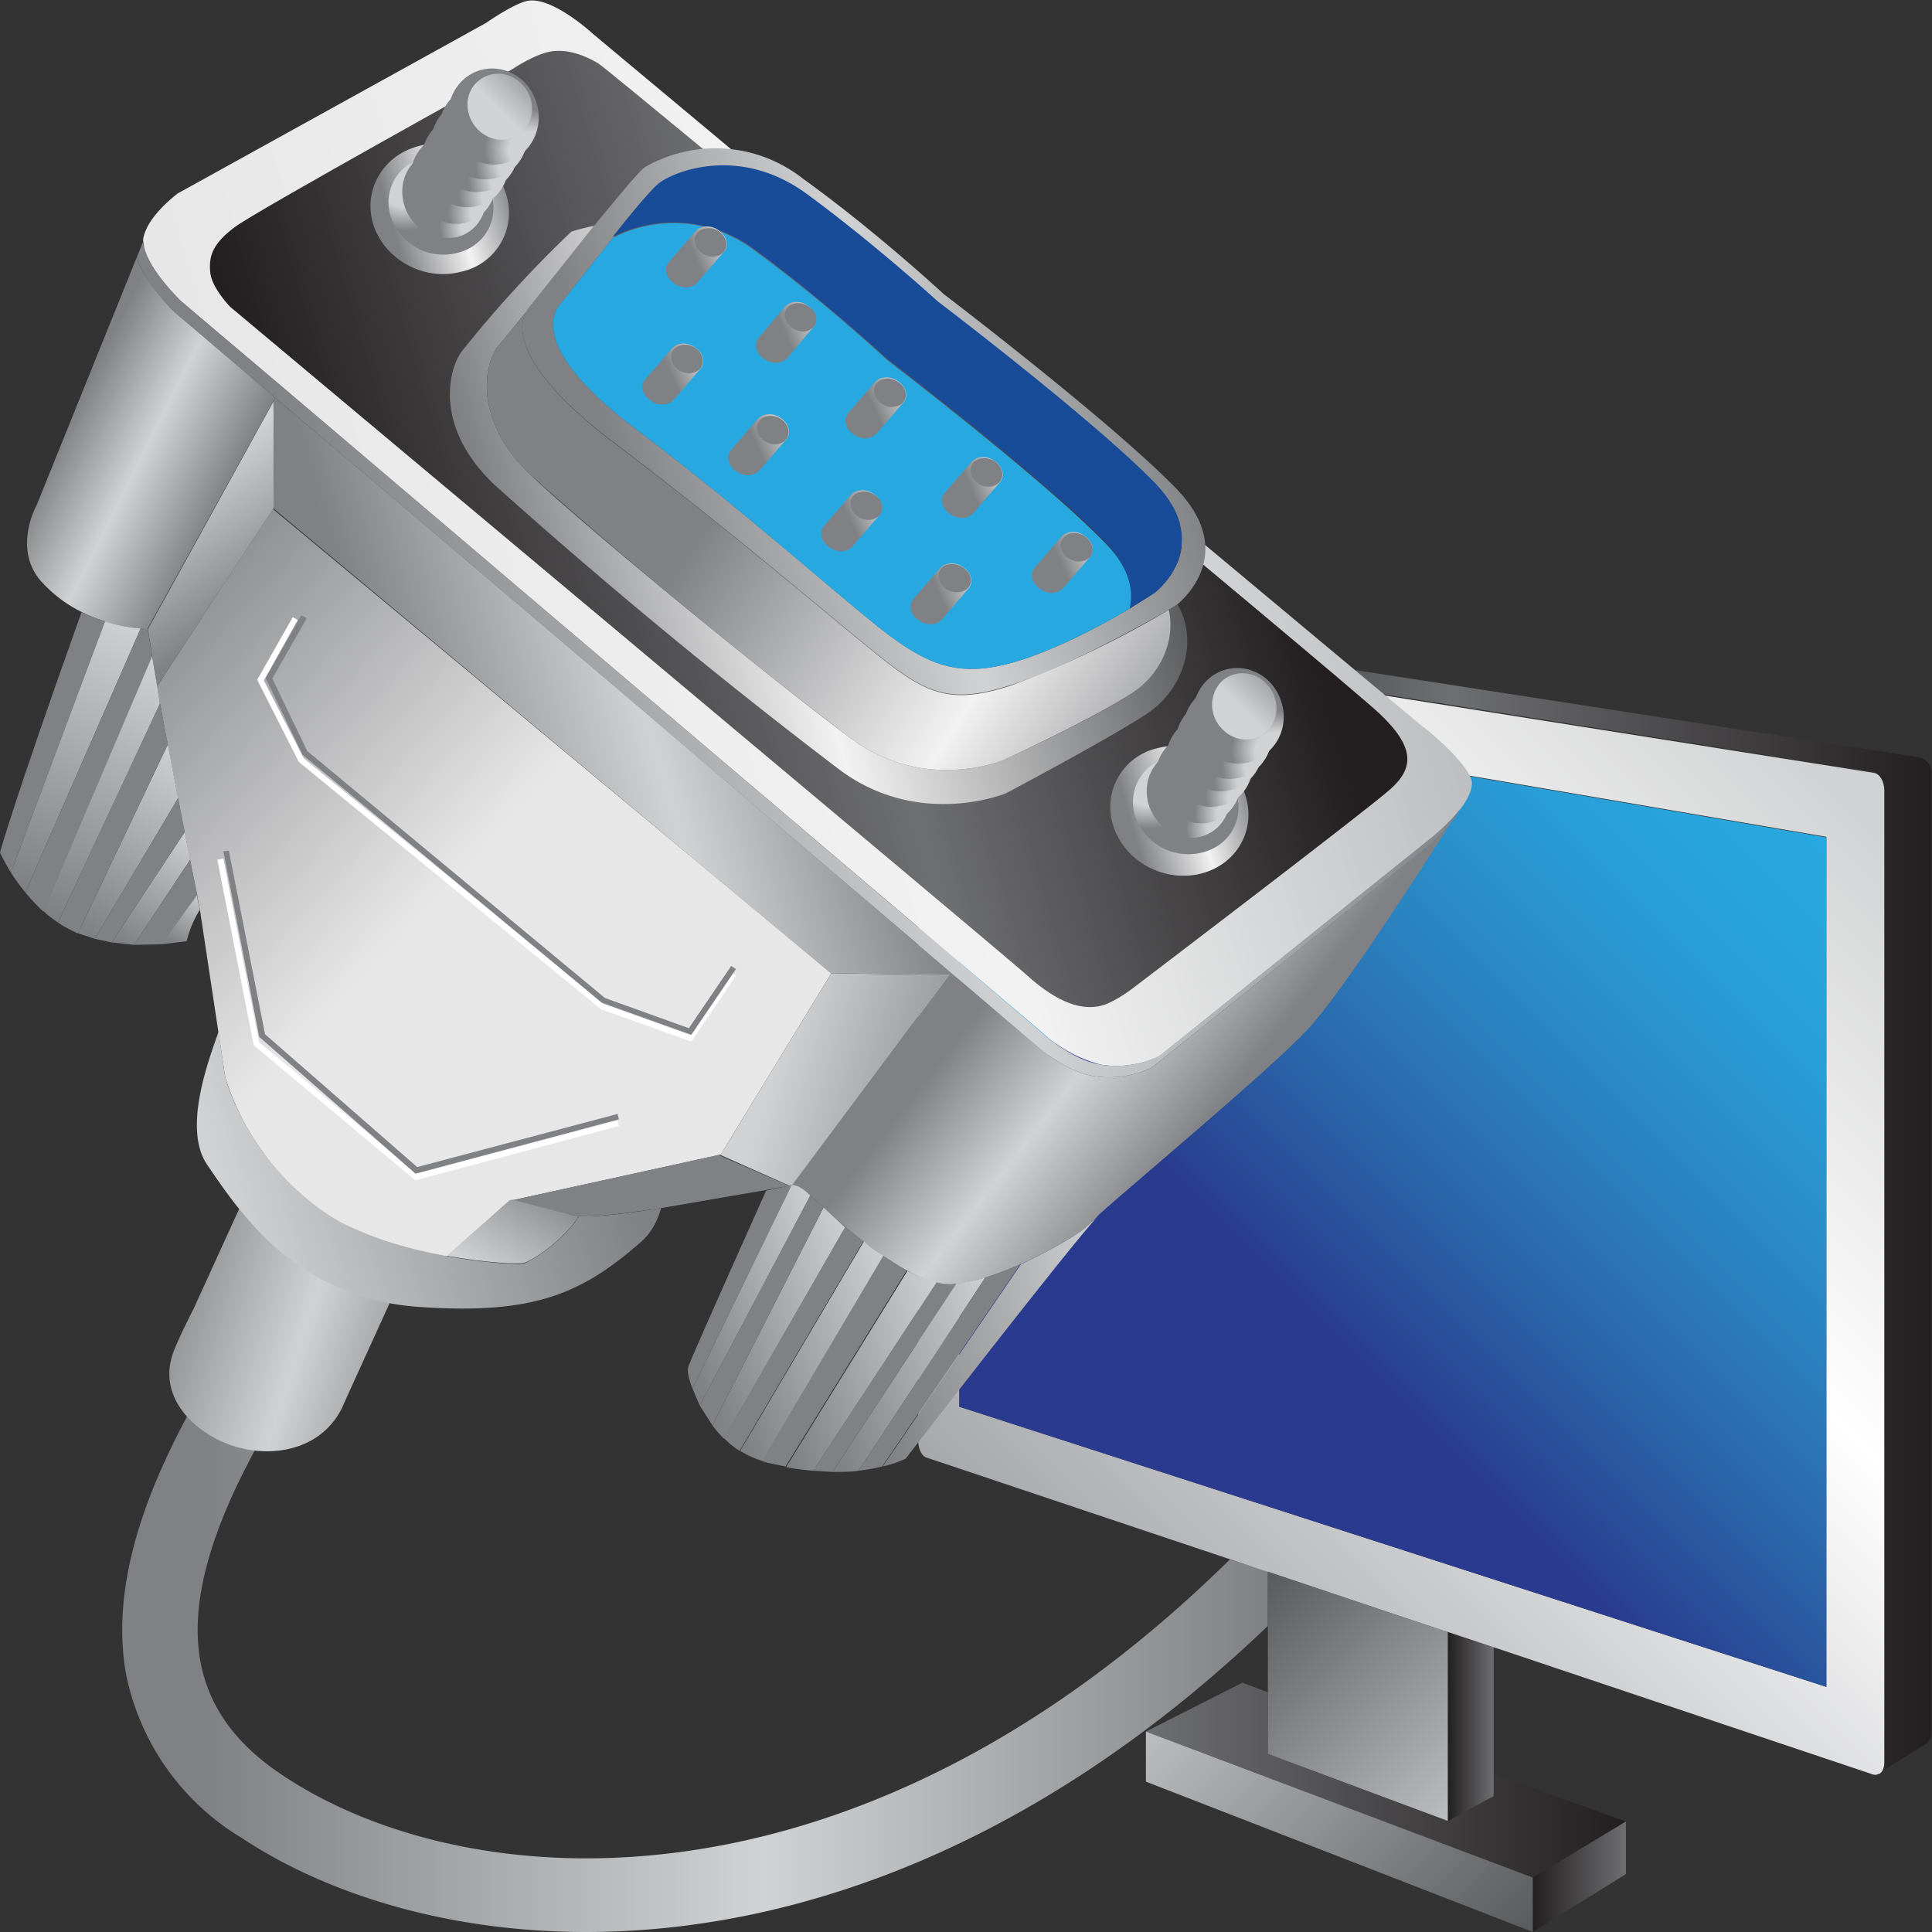 <svg xmlns="http://www.w3.org/2000/svg" viewBox="0 0 32 32" enable-background="new 0 0 32 32" preserveAspectRatio="none"><rect x="0" y="0" width="32" height="32" fill="#333333" stroke="none"/><linearGradient id="a" gradientUnits="userSpaceOnUse" x1="2.02" y1="26.28" x2="21" y2="26.28"><stop offset=".07" stop-color="#808184"/><stop offset=".56" stop-color="#d1d2d3"/><stop offset="1" stop-color="#808184"/></linearGradient><path fill="url(#a)" d="M21 26.03v.9C17.08 30.68 13.04 32 9.71 32c-2.34 0-4.34-.65-5.71-1.56a4.11 4.11 0 0 1-1.91-2.7c-.42-2.32 1.26-4.92 2.87-7.18l1.02.73c-1.57 2.2-2.98 4.47-2.66 6.23.14.75.58 1.37 1.37 1.89 1.2.8 2.95 1.37 5.02 1.37 3.11 0 6.93-1.28 10.66-4.95l.63.2z"/><linearGradient id="b" gradientUnits="userSpaceOnUse" x1="18.98" y1="29.49" x2="26.93" y2="29.49"><stop offset="0" stop-color="#6e6f71"/><stop offset="1" stop-color="#231f20"/></linearGradient><path fill="url(#b)" d="M23.98 30.16L21 29.05v-1.02l-.42-.16-1.6.81 6.41 2.42 1.54-.93-2.19-.79v.37z"/><linearGradient id="c" gradientUnits="userSpaceOnUse" x1="19.77" y1="27.89" x2="24.64" y2="32.76"><stop offset="0" stop-color="#bbbdbf"/><stop offset="1" stop-color="#595a5c"/></linearGradient><path fill="url(#c)" d="M18.98 29.51L25.39 32v-.9l-6.41-2.42z"/><linearGradient id="d" gradientUnits="userSpaceOnUse" x1="23.98" y1="28.59" x2="24.74" y2="28.59"><stop offset="0" stop-color="#231f20"/><stop offset="1" stop-color="#6e6f71"/></linearGradient><path fill="url(#d)" d="M23.98 30.16l.76-.41v-2.47l-.76-.25z"/><path fill="#414142" d="M31.12 29.39h.01-.01z"/><linearGradient id="e" gradientUnits="userSpaceOnUse" x1="15.33" y1="19.77" x2="32" y2="19.77"><stop offset="0" stop-color="#010101"/><stop offset=".52" stop-color="#6e6f71"/><stop offset="1" stop-color="#231f20"/></linearGradient><path fill="url(#e)" d="M31.77 12.54l-15.46-2.39a.74.74 0 0 0-.21 0l-.78.15h.01l15.69 2.48c.1.02.18.15.18.29v16.11c0 .09-.03.16-.08.19l.77-.48c.06-.04.1-.1.1-.18V12.8c.01-.12-.09-.24-.22-.26z"/><linearGradient id="f" gradientUnits="userSpaceOnUse" x1="17.13" y1="25.94" x2="30.67" y2="12.39"><stop offset="0" stop-color="#a6a8ac"/><stop offset=".58" stop-color="#fff"/><stop offset=".97" stop-color="#d1d2d3"/></linearGradient><path fill="url(#f)" d="M31.21 29.19v-16.1c0-.15-.08-.28-.18-.29l-15.69-2.48c-.07-.01-.13.08-.13.2v13.36c0 .12.06.24.13.26l5.67 1.9 2.87.96.1.03.75.25 6.29 2.11c.03.01.07.01.09-.01h.02c.05-.03.08-.1.08-.19zm-.96-1.25L15.89 23.3V11.4l14.36 2.46v14.08z"/><linearGradient id="g" gradientUnits="userSpaceOnUse" x1="17.66" y1="25.08" x2="29.56" y2="13.18"><stop offset="0" stop-color="#2a3b8f"/><stop offset=".31" stop-color="#2a3b8f"/><stop offset=".35" stop-color="#294695"/><stop offset=".47" stop-color="#2a62a8"/><stop offset=".59" stop-color="#2b79b9"/><stop offset=".71" stop-color="#2a8dc9"/><stop offset=".82" stop-color="#299cd5"/><stop offset=".92" stop-color="#28a5dd"/><stop offset="1" stop-color="#28a8e0"/></linearGradient><path fill="url(#g)" d="M15.89 23.3l14.36 4.64V13.87l-14.36-2.46z"/><linearGradient id="h" gradientUnits="userSpaceOnUse" x1="20.74" y1="26.29" x2="24.3" y2="29.84"><stop offset="0" stop-color="#595a5c"/><stop offset="1" stop-color="#bbbdbf"/></linearGradient><path fill="url(#h)" d="M23.98 30.16v-3.13l-.1-.03-2.88-.97v3.02z"/><linearGradient id="i" gradientUnits="userSpaceOnUse" x1="25.39" y1="31.08" x2="26.93" y2="31.08"><stop offset="0" stop-color="#231f20"/><stop offset="1" stop-color="#6e6f71"/></linearGradient><path fill="url(#i)" d="M25.39 32l1.54-.96v-.87l-1.54.93z"/><linearGradient id="j" gradientUnits="userSpaceOnUse" x1="15.89" y1="16.34" x2="24.31" y2="16.34"><stop offset="0" stop-color="#28a8e0"/><stop offset=".21" stop-color="#28a5de"/><stop offset=".46" stop-color="#289cd7"/><stop offset=".74" stop-color="#2a8dcc"/><stop offset="1" stop-color="#2c7cc0"/></linearGradient><path fill="url(#j)" d="M24.31 12.85l-8.42-1.44v9.86c1.01-4.6 4.12-7.86 8.42-8.42z"/><g><linearGradient id="k" gradientUnits="userSpaceOnUse" x1="967.78" y1="26.73" x2="971.65" y2="30.72" gradientTransform="rotate(-28.07 470.58 1953.59)"><stop offset=".07" stop-color="#808184"/><stop offset=".56" stop-color="#d1d2d3"/><stop offset="1" stop-color="#808184"/></linearGradient><path fill="url(#k)" d="M5.66 23.33c-.38.75-1.3.85-1.98.55-.54-.24-1.03-.77-.83-1.42.06-.21.36-.79.36-.79l1.93-4.23c.31-.69 1.2-1.05 1.97-.81s1.15 1 .83 1.69l-2.2 4.83-.08.18z"/><linearGradient id="l" gradientUnits="userSpaceOnUse" x1="660.46" y1="-107.18" x2="653.55" y2="-118.79" gradientTransform="rotate(-16.46 773.39 2200.83)"><stop offset=".44" stop-color="#e7e7e7"/><stop offset="1" stop-color="#808184"/></linearGradient><path fill="url(#l)" d="M13.77 16.12l-1.83 3-.03.01-3.42.75-.04.01-1.05.92a6.03 6.03 0 0 1-1.8-.59 4.23 4.23 0 0 1-1.87-2.38l-.42-2.78-.12-.6c-.15-.77-.42-2.13-.59-3.09l1.93-2.96v.03l9.24 7.68z"/><linearGradient id="m" gradientUnits="userSpaceOnUse" x1="657.92" y1="-106.95" x2="662.39" y2="-106.95" gradientTransform="rotate(-16.46 773.39 2200.83)"><stop offset=".07" stop-color="#808184"/><stop offset="1" stop-color="#808184"/></linearGradient><path fill="url(#m)" d="M13.07 19.64l-.38.07-1.74.3c-.62.09-1.17.16-1.36.13l-.01.01-1.1-.27 3.42-.75 1.17.51z"/><linearGradient id="n" gradientUnits="userSpaceOnUse" x1="657.06" y1="-106.29" x2="658.72" y2="-107.73" gradientTransform="rotate(-16.46 773.39 2200.83)"><stop offset=".02" stop-color="#d1d2d3"/><stop offset=".93" stop-color="#808184"/></linearGradient><path fill="url(#n)" d="M9.58 20.15c-.22.37-.77.74-.91.77-.07.02-.61 0-1.27-.12l1.04-.92.04-.01 1.1.28z"/><linearGradient id="o" gradientUnits="userSpaceOnUse" x1="653.21" y1="-108.65" x2="660.25" y2="-108.65" gradientTransform="rotate(-16.46 773.39 2200.83)"><stop offset="0" stop-color="#d1d2d3"/><stop offset=".93" stop-color="#808184"/></linearGradient><path fill="url(#o)" d="M10.95 20.01c-.05.17-.13.37-.31.54-1.01.89-1.81 1.24-3.79 1.09l-.18-.02A3.98 3.98 0 0 1 4.2 20.3c-.35-.38-.59-.75-.77-1.01-.39-.58-.01-1.64.19-2.2l.11.75c.2.7.84 1.81 1.87 2.38 1.17.64 2.93.74 3.07.71.14-.04.7-.41.92-.79.18.03.73-.03 1.36-.13z"/><linearGradient id="p" gradientUnits="userSpaceOnUse" x1="656.55" y1="-116.59" x2="675.13" y2="-116.59" gradientTransform="rotate(-16.46 773.39 2200.83)"><stop offset="0" stop-color="#e7e7e7"/><stop offset=".56" stop-color="#f2f2f2"/><stop offset="1" stop-color="#bbbdbf"/></linearGradient><path fill="url(#p)" d="M24.38 12.97c0 .12-.07.26-.16.39-.19.25-.46.48-.46.48l-4.55 3.65s-.44.24-.99.14a2.3 2.3 0 0 1-.96-.53L3 4.99s-.65-.62-.63-1c0-.07.03-.14.06-.21.15-.31.52-.58.52-.58L8.05.38s.43-.3.66-.36c.41-.11 1.11.54 1.11.54l13.75 11.48c.02 0 .8.64.81.93z"/><linearGradient id="q" gradientUnits="userSpaceOnUse" x1="656.39" y1="-115.51" x2="674.83" y2="-115.51" gradientTransform="rotate(-16.46 773.39 2200.83)"><stop offset=".07" stop-color="#808184"/><stop offset=".56" stop-color="#d1d2d3"/><stop offset="1" stop-color="#808184"/></linearGradient><path fill="url(#q)" d="M24.19 13.39l-.11.18-.01.01c-.19.24-.44.45-.44.45l-4.55 3.65s-.44.24-.99.14c-.48-.09-.96-.53-.96-.53l-1.38-1.18L4.56 6.59 2.89 5.17s-.55-.53-.62-.92l.11-.27c-.02.39.62 1.01.62 1.01L4.67 6.4l11.21 9.53 1.37 1.17s.47.44.96.53c.55.1.99-.14.99-.14l4.55-3.65s.26-.21.44-.45z"/><path fill="none" d="M2.44 3.77a.43.43 0 0 0-.06.22l-.11.26-.01-.08a.73.73 0 0 1 .18-.4z"/><linearGradient id="r" gradientUnits="userSpaceOnUse" x1="657.47" y1="-116.68" x2="674.23" y2="-116.68" gradientTransform="rotate(-16.46 773.39 2200.83)"><stop offset="0" stop-color="#231f20"/><stop offset=".51" stop-color="#6e6f71"/><stop offset=".93" stop-color="#231f20"/></linearGradient><path fill="url(#r)" d="M18.23 16.66c-.47.11-.94-.25-1.27-.55-.32-.29-13.15-11.03-13.15-11.03s-.32-.33-.33-.59c-.02-.26.05-.46.41-.73.36-.27 4.59-2.61 4.59-2.61s.38-.26.66-.3c.27-.04.55.07.77.2.21.13 12.36 10.22 12.94 10.77.59.56.57.9.18 1.25s-4.23 3.27-4.23 3.27-.34.27-.57.32z"/><linearGradient id="s" gradientUnits="userSpaceOnUse" x1="662.15" y1="-118.33" x2="672.04" y2="-118.33" gradientTransform="rotate(-16.46 773.39 2200.83)"><stop offset=".07" stop-color="#808184"/><stop offset=".56" stop-color="#d1d2d3"/><stop offset="1" stop-color="#808184"/></linearGradient><path fill="url(#s)" d="M19.48 8.09c-1.09-1.12-3.85-3.22-3.85-3.22s-1.12-1.04-2.33-1.91a2.34 2.34 0 0 0-2.62-.19c-.11.08-.46.51-.84.97L8.75 5.11c-.16.19-.35.88 1.41 2.21 1.76 1.33 2.95 2.35 4.02 3.23 1.07.88 1.42 1.16 2.55.8 1.13-.36 2.73-1.31 2.73-1.31l.04-.03c.18-.15.96-.91-.02-1.92zm-.37 1.74l-.4.25c-.42.25-1.1.62-1.76.84-1.05.34-1.58.15-2.58-.68-1-.82-2.22-1.91-3.86-3.15-1.64-1.24-1.39-1.86-1.24-2.04l.88-1.11c.33-.42.66-.81.77-.89.23-.18 1.32-.64 2.44.18s2.17 1.78 2.17 1.78 2.58 1.96 3.6 3.01c1.02 1.04-.02 1.81-.02 1.81z"/><path fill="#184B98" d="M19.11 9.83l-.4.25c.06-.3 0-.69-.43-1.13-1.02-1.05-3.59-3.01-3.59-3.01s-1.05-.97-2.17-1.79a2.25 2.25 0 0 0-2.37-.23c.33-.42.66-.81.77-.89.23-.18 1.32-.64 2.44.18s2.17 1.78 2.17 1.78 2.58 1.96 3.6 3.01c1.02 1.06-.02 1.83-.02 1.83z"/><path fill="#28A8E0" d="M18.71 10.08c-.42.25-1.1.62-1.76.84-1.05.34-1.58.15-2.58-.68-1-.82-2.22-1.91-3.86-3.15-1.64-1.24-1.39-1.86-1.24-2.04l.88-1.11a2.2 2.2 0 0 1 2.37.23c1.13.82 2.17 1.79 2.17 1.79s2.57 1.96 3.59 3.01c.43.42.5.81.43 1.11z"/><linearGradient id="t" gradientUnits="userSpaceOnUse" x1="976.04" y1="12.43" x2="977.26" y2="12.43" gradientTransform="matrix(.905 -.271 .436 .975 -877.86 258.26)"><stop offset=".07" stop-color="#808184"/><stop offset=".56" stop-color="#d1d2d3"/><stop offset="1" stop-color="#808184"/></linearGradient><path fill="url(#t)" d="M11.16 6.62c-.09.1-.26.11-.39.01-.13-.09-.17-.25-.08-.35l.44-.51c.09-.1.26-.11.39-.01.13.09.17.25.08.35l-.44.51z"/><radialGradient id="u" cx="1216.06" cy="1210.25" r=".91" gradientTransform="matrix(.268 -.068 .122 .249 -462.44 -212.05)" gradientUnits="userSpaceOnUse"><stop offset=".47" stop-color="#d1d2d3"/><stop offset="1" stop-color="#808184"/></radialGradient><path fill="url(#u)" d="M11.62 5.88c-.06-.13-.22-.2-.35-.16s-.19.16-.13.29c.06.13.22.2.35.16.13-.03.19-.16.13-.29z"/><linearGradient id="v" gradientUnits="userSpaceOnUse" x1="976.91" y1="13.88" x2="978.13" y2="13.88" gradientTransform="matrix(.905 -.271 .436 .975 -877.86 258.26)"><stop offset=".07" stop-color="#808184"/><stop offset=".56" stop-color="#d1d2d3"/><stop offset="1" stop-color="#808184"/></linearGradient><path fill="url(#v)" d="M12.58 7.79c-.09.1-.26.11-.39.01-.13-.09-.17-.25-.08-.35l.44-.51c.09-.1.26-.11.39-.01.13.09.17.25.08.35l-.44.51z"/><radialGradient id="w" cx="1218.85" cy="1215.74" r=".91" gradientTransform="matrix(.268 -.068 .122 .249 -462.44 -212.05)" gradientUnits="userSpaceOnUse"><stop offset=".47" stop-color="#d1d2d3"/><stop offset="1" stop-color="#808184"/></radialGradient><path fill="url(#w)" d="M13.04 7.06a.3.3 0 0 0-.35-.16c-.13.03-.19.16-.13.29.06.12.22.2.35.16s.19-.17.13-.29z"/><linearGradient id="x" gradientUnits="userSpaceOnUse" x1="977.88" y1="15.43" x2="979.09" y2="15.43" gradientTransform="matrix(.905 -.271 .436 .975 -877.86 258.26)"><stop offset=".07" stop-color="#808184"/><stop offset=".56" stop-color="#d1d2d3"/><stop offset="1" stop-color="#808184"/></linearGradient><path fill="url(#x)" d="M14.12 9.05c-.09.1-.26.11-.39.01-.13-.09-.17-.25-.08-.35l.44-.51c.09-.1.26-.11.39-.01.13.09.17.25.08.35l-.44.51z"/><radialGradient id="y" cx="1221.94" cy="1221.63" r=".91" gradientTransform="matrix(.268 -.068 .122 .249 -462.44 -212.05)" gradientUnits="userSpaceOnUse"><stop offset=".47" stop-color="#d1d2d3"/><stop offset="1" stop-color="#808184"/></radialGradient><path fill="url(#y)" d="M14.59 8.31c-.06-.12-.22-.2-.35-.16-.13.03-.19.16-.13.29.06.13.22.2.35.16s.19-.16.13-.29z"/><linearGradient id="z" gradientUnits="userSpaceOnUse" x1="978.78" y1="16.92" x2="980" y2="16.92" gradientTransform="matrix(.905 -.271 .436 .975 -877.86 258.26)"><stop offset=".07" stop-color="#808184"/><stop offset=".56" stop-color="#d1d2d3"/><stop offset="1" stop-color="#808184"/></linearGradient><path fill="url(#z)" d="M15.6 10.26c-.09.1-.26.11-.39.01-.13-.09-.17-.25-.08-.35l.44-.51c.09-.1.26-.11.39-.01.13.09.17.25.08.35l-.44.51z"/><radialGradient id="A" cx="1224.86" cy="1227.28" r=".91" gradientTransform="matrix(.268 -.068 .122 .249 -462.44 -212.05)" gradientUnits="userSpaceOnUse"><stop offset=".47" stop-color="#d1d2d3"/><stop offset="1" stop-color="#808184"/></radialGradient><path fill="url(#A)" d="M16.06 9.52a.33.33 0 0 0-.36-.17c-.13.03-.19.16-.13.29.06.13.22.2.35.16.14-.03.2-.16.14-.28z"/><linearGradient id="B" gradientUnits="userSpaceOnUse" x1="980.97" y1="17" x2="982.19" y2="17" gradientTransform="matrix(.905 -.271 .436 .975 -877.86 258.26)"><stop offset=".07" stop-color="#808184"/><stop offset=".56" stop-color="#d1d2d3"/><stop offset="1" stop-color="#808184"/></linearGradient><path fill="url(#B)" d="M17.61 9.74c-.09.1-.26.11-.39.01-.13-.09-.17-.25-.08-.35l.44-.51c.09-.1.26-.11.39-.01.13.09.17.25.08.35l-.44.51z"/><radialGradient id="C" cx="1232.38" cy="1227.28" r=".91" gradientTransform="matrix(.268 -.068 .122 .249 -462.44 -212.05)" gradientUnits="userSpaceOnUse"><stop offset=".47" stop-color="#d1d2d3"/><stop offset="1" stop-color="#808184"/></radialGradient><path fill="url(#C)" d="M18.07 9a.3.3 0 0 0-.35-.16c-.13.04-.19.16-.13.29.06.12.22.2.35.16.14-.03.2-.16.13-.29z"/><linearGradient id="D" gradientUnits="userSpaceOnUse" x1="980.06" y1="15.47" x2="981.27" y2="15.47" gradientTransform="matrix(.905 -.271 .436 .975 -877.86 258.26)"><stop offset=".07" stop-color="#808184"/><stop offset=".56" stop-color="#d1d2d3"/><stop offset="1" stop-color="#808184"/></linearGradient><path fill="url(#D)" d="M16.12 8.5c-.09.1-.26.11-.39.01-.13-.09-.17-.25-.08-.35l.44-.51c.09-.1.26-.11.39-.01.13.09.17.25.08.35l-.44.51z"/><radialGradient id="E" cx="1229.45" cy="1221.48" r=".91" gradientTransform="matrix(.268 -.068 .122 .249 -462.44 -212.05)" gradientUnits="userSpaceOnUse"><stop offset=".47" stop-color="#d1d2d3"/><stop offset="1" stop-color="#808184"/></radialGradient><path fill="url(#E)" d="M16.58 7.76a.3.3 0 0 0-.35-.16c-.13.03-.19.16-.13.29.06.13.22.2.35.16s.19-.16.13-.29z"/><linearGradient id="F" gradientUnits="userSpaceOnUse" x1="979.07" y1="13.85" x2="980.29" y2="13.85" gradientTransform="matrix(.905 -.271 .436 .975 -877.86 258.26)"><stop offset=".07" stop-color="#808184"/><stop offset=".56" stop-color="#d1d2d3"/><stop offset="1" stop-color="#808184"/></linearGradient><path fill="url(#F)" d="M14.52 7.18c-.09.1-.26.11-.39.01-.13-.09-.17-.25-.08-.35l.44-.51c.09-.1.26-.11.39-.01.13.09.17.25.08.35l-.44.51z"/><radialGradient id="G" cx="1226.29" cy="1215.31" r=".91" gradientTransform="matrix(.268 -.068 .122 .249 -462.44 -212.05)" gradientUnits="userSpaceOnUse"><stop offset=".47" stop-color="#d1d2d3"/><stop offset="1" stop-color="#808184"/></radialGradient><path fill="url(#G)" d="M14.98 6.44c-.06-.12-.22-.2-.35-.16-.13.03-.19.16-.13.29.06.13.22.2.35.16.13-.03.19-.16.13-.29z"/><linearGradient id="H" gradientUnits="userSpaceOnUse" x1="978.18" y1="12.31" x2="979.39" y2="12.31" gradientTransform="matrix(.905 -.271 .436 .975 -877.86 258.26)"><stop offset=".07" stop-color="#808184"/><stop offset=".56" stop-color="#d1d2d3"/><stop offset="1" stop-color="#808184"/></linearGradient><path fill="url(#H)" d="M13.04 5.93c-.09.1-.26.11-.39.01-.13-.09-.17-.25-.08-.35l.43-.51c.09-.1.26-.11.39-.01.13.09.17.25.08.35l-.43.51z"/><radialGradient id="I" cx="1223.42" cy="1209.49" r=".91" gradientTransform="matrix(.268 -.068 .122 .249 -462.44 -212.05)" gradientUnits="userSpaceOnUse"><stop offset=".47" stop-color="#d1d2d3"/><stop offset="1" stop-color="#808184"/></radialGradient><path fill="url(#I)" d="M13.5 5.19c-.06-.12-.22-.2-.35-.16-.13.03-.19.16-.13.29.06.12.22.2.35.16.13-.04.19-.16.13-.29z"/><linearGradient id="J" gradientUnits="userSpaceOnUse" x1="977.27" y1="10.79" x2="978.48" y2="10.79" gradientTransform="matrix(.905 -.271 .436 .975 -877.86 258.26)"><stop offset=".07" stop-color="#808184"/><stop offset=".56" stop-color="#d1d2d3"/><stop offset="1" stop-color="#808184"/></linearGradient><path fill="url(#J)" d="M11.55 4.68c-.09.1-.26.11-.39.01-.13-.09-.17-.25-.08-.35l.44-.51c.09-.1.26-.11.39-.01.13.09.17.25.08.35l-.44.51z"/><radialGradient id="K" cx="1220.51" cy="1203.69" r=".91" gradientTransform="matrix(.268 -.068 .122 .249 -462.44 -212.05)" gradientUnits="userSpaceOnUse"><stop offset=".47" stop-color="#d1d2d3"/><stop offset="1" stop-color="#808184"/></radialGradient><path fill="url(#K)" d="M12.01 3.95a.3.3 0 0 0-.35-.16c-.13.03-.19.16-.13.29.06.13.22.2.35.16.13-.04.19-.17.13-.29z"/><linearGradient id="L" gradientUnits="userSpaceOnUse" x1="660.65" y1="-117.1" x2="671.32" y2="-117.1" gradientTransform="rotate(-16.46 773.39 2200.83)"><stop offset="0" stop-color="#808184"/><stop offset=".42" stop-color="#f2f2f2"/><stop offset="1" stop-color="#595a5c"/></linearGradient><path fill="url(#L)" d="M18.97 11.84c-.7.45-2.31 1.3-2.31 1.3s-1.42.59-2.74-.38a92.12 92.12 0 0 1-5.73-4.73c-.98-.93-.78-1.87-.55-2.2a19.6 19.6 0 0 1 1.82-1.99c.07-.03.24-.07.38-.1L8.75 5.11l-.04.06-.48.59c-.21.3-.38 1.19.53 2.08.91.88 4.09 3.47 5.32 4.38 1.23.92 2.54.37 2.54.37s1.49-.68 2.13-1.11c.48-.32.71-.89.61-1.38l.1-.06.04-.03c.35.57.13 1.41-.53 1.83z"/><linearGradient id="M" gradientUnits="userSpaceOnUse" x1="664.14" y1="-118.33" x2="670.56" y2="-110.87" gradientTransform="rotate(-16.46 773.39 2200.83)"><stop offset=".07" stop-color="#808184"/><stop offset=".61" stop-color="#f2f2f2"/><stop offset="1" stop-color="#808184"/></linearGradient><path fill="url(#M)" d="M19.36 10.1c.11.49-.12 1.06-.61 1.38-.64.42-2.13 1.11-2.13 1.11s-1.31.55-2.54-.37a88.45 88.45 0 0 1-5.32-4.38c-.91-.89-.74-1.78-.53-2.08l.48-.59c-.14.25-.16.94 1.45 2.16 1.76 1.33 2.95 2.35 4.02 3.23 1.07.88 1.42 1.16 2.55.8a16 16 0 0 0 2.63-1.26z"/><linearGradient id="N" gradientUnits="userSpaceOnUse" x1="660.3" y1="-123.57" x2="662.55" y2="-123.57" gradientTransform="rotate(-16.46 773.39 2200.83)"><stop offset=".07" stop-color="#808184"/><stop offset=".56" stop-color="#f2f2f2"/><stop offset="1" stop-color="#808184"/></linearGradient><path fill="url(#N)" d="M6.19 3.74c-.19-.57.14-1.16.74-1.32.6-.15 1.25.19 1.44.76a1 1 0 0 1-.73 1.32c-.6.16-1.25-.18-1.45-.76z"/><linearGradient id="O" gradientUnits="userSpaceOnUse" x1="669.23" y1="-110.54" x2="671.48" y2="-110.54" gradientTransform="rotate(-16.46 773.39 2200.83)"><stop offset=".07" stop-color="#808184"/><stop offset=".56" stop-color="#f2f2f2"/><stop offset="1" stop-color="#808184"/></linearGradient><path fill="url(#O)" d="M18.45 13.71a1 1 0 0 1 .73-1.32c.6-.15 1.25.19 1.44.76.2.58-.13 1.17-.73 1.32s-1.24-.19-1.44-.76z"/><radialGradient id="P" cx="1104.41" cy="1189.12" r="3.08" gradientTransform="matrix(.282 -.072 .083 .244 -391.12 -197.63)" gradientUnits="userSpaceOnUse"><stop offset=".44" stop-color="#d1d2d3"/><stop offset=".93" stop-color="#808184"/></radialGradient><path fill="url(#P)" d="M18.81 13.54a.76.76 0 0 1 .56-1 .93.93 0 0 1 1.1.58c.15.44-.1.89-.56 1a.93.93 0 0 1-1.1-.58z"/><linearGradient id="Q" gradientUnits="userSpaceOnUse" x1="656.78" y1="-119.97" x2="654.54" y2="-122.08" gradientTransform="rotate(-16.46 773.39 2200.83)"><stop offset=".07" stop-color="#808184"/><stop offset=".56" stop-color="#d1d2d3"/><stop offset="1" stop-color="#808184"/></linearGradient><path fill="url(#Q)" d="M4.56 6.59l-2.12 3.83a2.76 2.76 0 0 1-1.1-.29c-.26-.13-.47-.3-.62-.46C.18 9.12.61 8.36.61 8.36l1.66-4.11c.07.38.62.92.62.92l1.67 1.42z"/><linearGradient id="R" gradientUnits="userSpaceOnUse" x1="670.05" y1="-105.66" x2="667.47" y2="-109.26" gradientTransform="rotate(-16.46 773.39 2200.83)"><stop offset=".07" stop-color="#808184"/><stop offset=".56" stop-color="#d1d2d3"/><stop offset="1" stop-color="#808184"/></linearGradient><path fill="url(#R)" d="M23.63 14.03l-4.55 3.65s-.44.24-.99.14c-.48-.09-.96-.53-.96-.53l-1.38-1.18-2.64 3.53c.08-.01.19.05.31.16.46.44 1.63 1.49 2.32 1.47.88-.03 2.3-.92 2.35-1.03l.11-.12c.54-.49 2.79-2.36 3.46-3.07.58-.63 1.86-2.62 2.4-3.47-.17.24-.43.45-.43.45z"/><linearGradient id="S" gradientUnits="userSpaceOnUse" x1="662.68" y1="-108.67" x2="666" y2="-106.5" gradientTransform="rotate(-16.46 773.39 2200.83)"><stop offset=".02" stop-color="#d1d2d3"/><stop offset=".93" stop-color="#808184"/></linearGradient><path fill="url(#S)" d="M15.72 16.15l-2.6 3.48-.04.01-1.17-.52h.03l1.83-3 1.95.03z"/><linearGradient id="T" gradientUnits="userSpaceOnUse" x1="655.89" y1="-120.51" x2="656.66" y2="-118.18" gradientTransform="rotate(-16.46 773.39 2200.83)"><stop offset="0" stop-color="#d1d2d3"/><stop offset="1" stop-color="#808184"/></linearGradient><path fill="url(#T)" d="M4.53 6.65l.01 1.75-1.94 2.97-.15-.95 2.08-3.77z"/><linearGradient id="U" gradientUnits="userSpaceOnUse" x1="652.94" y1="-113.28" x2="654.49" y2="-114.83" gradientTransform="rotate(-16.46 773.39 2200.83)"><stop offset="0" stop-color="#808184"/><stop offset="1" stop-color="#d1d2d3"/></linearGradient><path fill="url(#U)" d="M2.22 15.65l.93-1.41-.09-.46-1.21 1.83.37.04z"/><path fill="#808184" d="M1.35 10.14C.19 13.39 0 14.12 0 14.12s.06.14.18.33l1.56-4.16c-.14-.04-.27-.1-.39-.15z"/><linearGradient id="V" gradientUnits="userSpaceOnUse" x1="651.29" y1="-115.01" x2="654.65" y2="-118.37" gradientTransform="rotate(-16.46 773.39 2200.83)"><stop offset="0" stop-color="#808184"/><stop offset="1" stop-color="#d1d2d3"/></linearGradient><path fill="url(#V)" d="M1.74 10.29L.18 14.45c.06.1.14.21.24.33l1.91-4.37a2.57 2.57 0 0 1-.59-.12z"/><path fill="#808184" d="M2.69 15.64l.58-.81-.12-.59-.93 1.41.47-.01z"/><linearGradient id="W" gradientUnits="userSpaceOnUse" x1="653.68" y1="-113.08" x2="654.39" y2="-113.78" gradientTransform="rotate(-16.46 773.39 2200.83)"><stop offset="0" stop-color="#808184"/><stop offset="1" stop-color="#d1d2d3"/></linearGradient><path fill="url(#W)" d="M3.09 15.59c.08-.32.22-.52.22-.52l-.05-.24-.58.81.41-.05z"/><linearGradient id="X" gradientUnits="userSpaceOnUse" x1="652.35" y1="-113.69" x2="654.8" y2="-116.13" gradientTransform="rotate(-16.46 773.39 2200.83)"><stop offset="0" stop-color="#808184"/><stop offset="1" stop-color="#d1d2d3"/></linearGradient><path fill="url(#X)" d="M2.78 12.33l-1.49 3.13h.01l.27.09 1.38-2.33-.17-.89z"/><path fill="#808184" d="M1.57 15.55l.28.06 1.21-1.83-.11-.56-1.38 2.33zM2.45 10.42c0 .01 0 0 0 0l-.12-.01-1.91 4.37a3 3 0 0 0 .3.32l1.8-4.22-.07-.46zM2.65 11.65L.96 15.28c.1.07.22.13.33.18l1.49-3.13-.13-.68z"/><linearGradient id="Y" gradientUnits="userSpaceOnUse" x1="651.75" y1="-114.28" x2="655.02" y2="-117.55" gradientTransform="rotate(-16.46 773.39 2200.83)"><stop offset="0" stop-color="#808184"/><stop offset="1" stop-color="#d1d2d3"/></linearGradient><path fill="url(#Y)" d="M2.52 10.87l-1.8 4.22c.07.07.15.13.24.19l1.69-3.63-.13-.78z"/><g><linearGradient id="Z" gradientUnits="userSpaceOnUse" x1="660.36" y1="-103.67" x2="663.56" y2="-103.67" gradientTransform="rotate(-16.46 773.39 2200.83)"><stop offset="0" stop-color="#808184"/><stop offset="1" stop-color="#d1d2d3"/></linearGradient><path fill="url(#Z)" d="M14.31 20.56l-2.05 3.47c.11.07.24.13.37.17l2.01-3.4a2 2 0 0 1-.33-.24z"/><linearGradient id="aa" gradientUnits="userSpaceOnUse" x1="660.05" y1="-104.31" x2="663.09" y2="-104.31" gradientTransform="rotate(-16.46 773.39 2200.83)"><stop offset="0" stop-color="#808184"/><stop offset="1" stop-color="#d1d2d3"/></linearGradient><path fill="url(#aa)" d="M13.64 20l-1.84 3.61a2 2 0 0 0 .19.22l2.01-3.5-.36-.33z"/><path fill="#808184" d="M13.42 19.8l-1.83 3.48.21.33L13.64 20l-.22-.2zM12.69 19.72c-.43.96-1.25 2.79-1.29 2.92-.02.05 0 .19.07.36l1.64-3.37-.42.09z"/><linearGradient id="ab" gradientUnits="userSpaceOnUse" x1="659.9" y1="-104.87" x2="662.69" y2="-104.87" gradientTransform="rotate(-16.46 773.39 2200.83)"><stop offset="0" stop-color="#808184"/><stop offset="1" stop-color="#d1d2d3"/></linearGradient><path fill="url(#ab)" d="M13.11 19.63L11.47 23l.12.28 1.83-3.48c-.12-.12-.23-.18-.31-.17z"/><path fill="#808184" d="M14 20.32l-2.01 3.5c.08.08.16.15.26.21l2.05-3.47-.3-.24z"/><linearGradient id="ac" gradientUnits="userSpaceOnUse" x1="661.74" y1="-102.82" x2="665.08" y2="-102.82" gradientTransform="rotate(-16.46 773.39 2200.83)"><stop offset="0" stop-color="#808184"/><stop offset="1" stop-color="#d1d2d3"/></linearGradient><path fill="url(#ac)" d="M15.84 21.26l-2.05 3.12c.16 0 .3 0 .43-.02l2.1-3.2c-.17.05-.33.08-.48.1z"/><path fill="#808184" d="M16.32 21.16l-2.1 3.2c.15-.02.28-.04.39-.07l2.29-3.35c-.19.08-.39.16-.58.22z"/><linearGradient id="ad" gradientUnits="userSpaceOnUse" x1="662.56" y1="-102.99" x2="667.14" y2="-102.99" gradientTransform="rotate(-16.46 773.39 2200.83)"><stop offset="0" stop-color="#808184"/><stop offset="1" stop-color="#d1d2d3"/></linearGradient><path fill="url(#ad)" d="M17.92 20.38c-.21.15-.6.37-1.01.56l-2.29 3.35c.25-.06.38-.13.38-.13s2.75-3.56 3.18-4.01c-.05.05-.16.16-.26.23z"/><path fill="#808184" d="M14.63 20.8l-2.01 3.4.1.03.29.06 2.01-3.25c-.12-.06-.25-.15-.39-.24zM15.75 21.27a.99.99 0 0 1-.24-.03l-2.04 3.12.32.02 2.05-3.12-.09.01z"/><linearGradient id="ae" gradientUnits="userSpaceOnUse" x1="661.02" y1="-103.14" x2="664.27" y2="-103.14" gradientTransform="rotate(-16.46 773.39 2200.83)"><stop offset="0" stop-color="#808184"/><stop offset="1" stop-color="#d1d2d3"/></linearGradient><path fill="url(#ae)" d="M15.03 21.05l-2.01 3.25a4 4 0 0 0 .45.06l2.04-3.12a2.98 2.98 0 0 1-.48-.19z"/></g><linearGradient id="af" gradientUnits="userSpaceOnUse" x1="657.38" y1="-115.17" x2="665.96" y2="-115.17" gradientTransform="rotate(-16.46 773.39 2200.83)"><stop offset=".07" stop-color="#808184"/><stop offset=".56" stop-color="#d1d2d3"/><stop offset="1" stop-color="#808184"/></linearGradient><path fill="url(#af)" d="M15.75 16.11l-.03.04-1.95-.03h-.01L4.54 8.43l-.01-1.78.03-.06L14.45 15z"/><path fill="#FFF" d="M11.45 17.25l-1.49-.53-5.01-4.1-.69-1.36.59-1.04.08.05-.56 1 .66 1.29 4.99 4.08 1.39.5.7-1.03.08.05zM6.88 19.55L4.2 17.31v-.01l-.6-3.06.1-.02.59 3.04 2.61 2.18 3.33-.88.02.09z"/><path fill="#808184" d="M11.45 17.14l-1.48-.53-4.96-4.11-.61-1.27.59-1.04.09.05-.57 1 .58 1.2 4.93 4.09 1.39.5.7-1.03.08.05zM6.88 19.44l-.02-.02-2.56-2.24-.01-.02-.59-3.06.09-.01.6 3.04 2.52 2.2 3.32-.88.02.09z"/><g><radialGradient id="ag" cx="1047.1" cy="967.32" r="3.23" gradientTransform="matrix(.219 -.052 .067 .205 -273.79 -130.1)" gradientUnits="userSpaceOnUse"><stop offset=".44" stop-color="#d1d2d3"/><stop offset=".93" stop-color="#808184"/></radialGradient><path fill="url(#ag)" d="M19.03 13.34c-.12-.38.06-.78.42-.88.37-.11.77.13.89.53.12.39-.09.78-.46.87-.34.09-.73-.15-.85-.52z"/><radialGradient id="ah" cx="1048.1" cy="966.35" r="3.28" gradientTransform="matrix(.219 -.052 .067 .205 -273.79 -130.1)" gradientUnits="userSpaceOnUse"><stop offset=".44" stop-color="#d1d2d3"/><stop offset=".93" stop-color="#808184"/></radialGradient><path fill="url(#ah)" d="M19.18 13.09c-.12-.39.07-.79.43-.9.38-.11.79.13.91.54.12.4-.1.8-.47.89a.74.74 0 0 1-.87-.53z"/><radialGradient id="ai" cx="1049.31" cy="965.25" r="3.35" gradientTransform="matrix(.219 -.052 .067 .205 -273.79 -130.1)" gradientUnits="userSpaceOnUse"><stop offset=".44" stop-color="#d1d2d3"/><stop offset=".93" stop-color="#808184"/></radialGradient><path fill="url(#ai)" d="M19.35 12.82c-.12-.4.07-.81.45-.93s.8.13.92.54c.12.41-.1.82-.48.91-.37.1-.76-.13-.89-.52z"/><radialGradient id="aj" cx="1050.36" cy="964.22" r="3.41" gradientTransform="matrix(.219 -.052 .067 .205 -273.79 -130.1)" gradientUnits="userSpaceOnUse"><stop offset=".44" stop-color="#d1d2d3"/><stop offset=".93" stop-color="#808184"/></radialGradient><path fill="url(#aj)" d="M19.5 12.56c-.12-.4.08-.83.46-.95.39-.12.81.12.93.54.12.42-.11.83-.49.93-.38.11-.77-.13-.9-.52z"/><radialGradient id="ak" cx="1051.25" cy="963.35" r="3.46" gradientTransform="matrix(.219 -.052 .067 .205 -273.79 -130.1)" gradientUnits="userSpaceOnUse"><stop offset=".44" stop-color="#d1d2d3"/><stop offset=".93" stop-color="#808184"/></radialGradient><path fill="url(#ak)" d="M19.63 12.34c-.12-.41.08-.84.47-.96.4-.13.82.12.94.55.12.42-.11.85-.5.95a.76.76 0 0 1-.91-.54z"/><radialGradient id="al" cx="1052.33" cy="962.34" r="3.52" gradientTransform="matrix(.219 -.052 .067 .205 -273.79 -130.1)" gradientUnits="userSpaceOnUse"><stop offset=".44" stop-color="#d1d2d3"/><stop offset=".93" stop-color="#808184"/></radialGradient><path fill="url(#al)" d="M19.79 12.09c-.12-.41.08-.86.48-.99.4-.13.84.11.96.55a.78.78 0 0 1-.52.97.74.74 0 0 1-.92-.53z"/><linearGradient id="am" gradientUnits="userSpaceOnUse" x1="1631.5" y1="930.05" x2="1632.07" y2="930.05" gradientTransform="matrix(1.406 -1.207 1.261 1.254 -3445.82 814.96)"><stop offset="0" stop-color="#d1d2d3"/><stop offset=".42" stop-color="#afb1b2"/><stop offset="1" stop-color="#808184"/></linearGradient><path fill="url(#am)" d="M20.24 12.07a.56.56 0 0 1-.02-.77c.21-.21.56-.2.77.04.21.23.2.58-.01.77-.2.2-.54.18-.74-.04z"/></g><radialGradient id="an" cx="1075.26" cy="1139.88" r="3.08" gradientTransform="matrix(.282 -.072 .083 .244 -391.12 -197.63)" gradientUnits="userSpaceOnUse"><stop offset=".44" stop-color="#d1d2d3"/><stop offset=".93" stop-color="#808184"/></radialGradient><path fill="url(#an)" d="M6.48 3.61a.76.76 0 0 1 .55-1 .93.93 0 0 1 1.1.58c.15.44-.1.89-.56 1a.92.92 0 0 1-1.09-.58z"/><g><radialGradient id="ao" cx="1008.5" cy="908.96" r="3.23" gradientTransform="matrix(.219 -.052 .067 .205 -273.79 -130.1)" gradientUnits="userSpaceOnUse"><stop offset=".44" stop-color="#d1d2d3"/><stop offset=".93" stop-color="#808184"/></radialGradient><path fill="url(#ao)" d="M6.7 3.41c-.12-.38.06-.78.43-.88.37-.11.77.13.89.53.12.39-.09.78-.46.87a.76.76 0 0 1-.86-.52z"/><radialGradient id="ap" cx="1009.49" cy="907.98" r="3.28" gradientTransform="matrix(.219 -.052 .067 .205 -273.79 -130.1)" gradientUnits="userSpaceOnUse"><stop offset=".44" stop-color="#d1d2d3"/><stop offset=".93" stop-color="#808184"/></radialGradient><path fill="url(#ap)" d="M6.84 3.16c-.12-.39.07-.79.43-.9.38-.11.79.13.91.54.12.4-.1.8-.47.89-.36.09-.74-.15-.87-.53z"/><radialGradient id="aq" cx="1010.71" cy="906.88" r="3.35" gradientTransform="matrix(.219 -.052 .067 .205 -273.79 -130.1)" gradientUnits="userSpaceOnUse"><stop offset=".44" stop-color="#d1d2d3"/><stop offset=".93" stop-color="#808184"/></radialGradient><path fill="url(#aq)" d="M7.02 2.88c-.12-.39.07-.81.45-.92.38-.12.8.13.92.54.12.41-.1.82-.48.91-.37.1-.76-.14-.89-.53z"/><radialGradient id="ar" cx="1011.75" cy="905.85" r="3.41" gradientTransform="matrix(.219 -.052 .067 .205 -273.79 -130.1)" gradientUnits="userSpaceOnUse"><stop offset=".44" stop-color="#d1d2d3"/><stop offset=".93" stop-color="#808184"/></radialGradient><path fill="url(#ar)" d="M7.17 2.63c-.12-.4.08-.83.46-.95.39-.12.81.12.93.55.12.42-.11.83-.49.93a.76.76 0 0 1-.9-.53z"/><radialGradient id="as" cx="1012.65" cy="904.98" r="3.46" gradientTransform="matrix(.219 -.052 .067 .205 -273.79 -130.1)" gradientUnits="userSpaceOnUse"><stop offset=".44" stop-color="#d1d2d3"/><stop offset=".93" stop-color="#808184"/></radialGradient><path fill="url(#as)" d="M7.3 2.41c-.12-.41.08-.84.47-.96.4-.13.82.12.94.55.12.42-.11.85-.5.95a.76.76 0 0 1-.91-.54z"/><radialGradient id="at" cx="1013.72" cy="903.98" r="3.53" gradientTransform="matrix(.219 -.052 .067 .205 -273.79 -130.1)" gradientUnits="userSpaceOnUse"><stop offset=".44" stop-color="#d1d2d3"/><stop offset=".93" stop-color="#808184"/></radialGradient><path fill="url(#at)" d="M7.46 2.16c-.13-.42.08-.86.47-.99.4-.13.84.11.96.55a.79.79 0 0 1-.52.98c-.39.11-.79-.14-.91-.54z"/><linearGradient id="au" gradientUnits="userSpaceOnUse" x1="1630.61" y1="921.27" x2="1631.18" y2="921.27" gradientTransform="matrix(1.406 -1.207 1.261 1.254 -3445.82 814.96)"><stop offset="0" stop-color="#d1d2d3"/><stop offset="1" stop-color="#808184"/></linearGradient><path fill="url(#au)" d="M7.91 2.14c-.21-.22-.23-.56-.02-.77.21-.21.56-.2.77.04.21.23.2.58-.01.77-.21.2-.54.17-.74-.04z"/></g></g></svg>